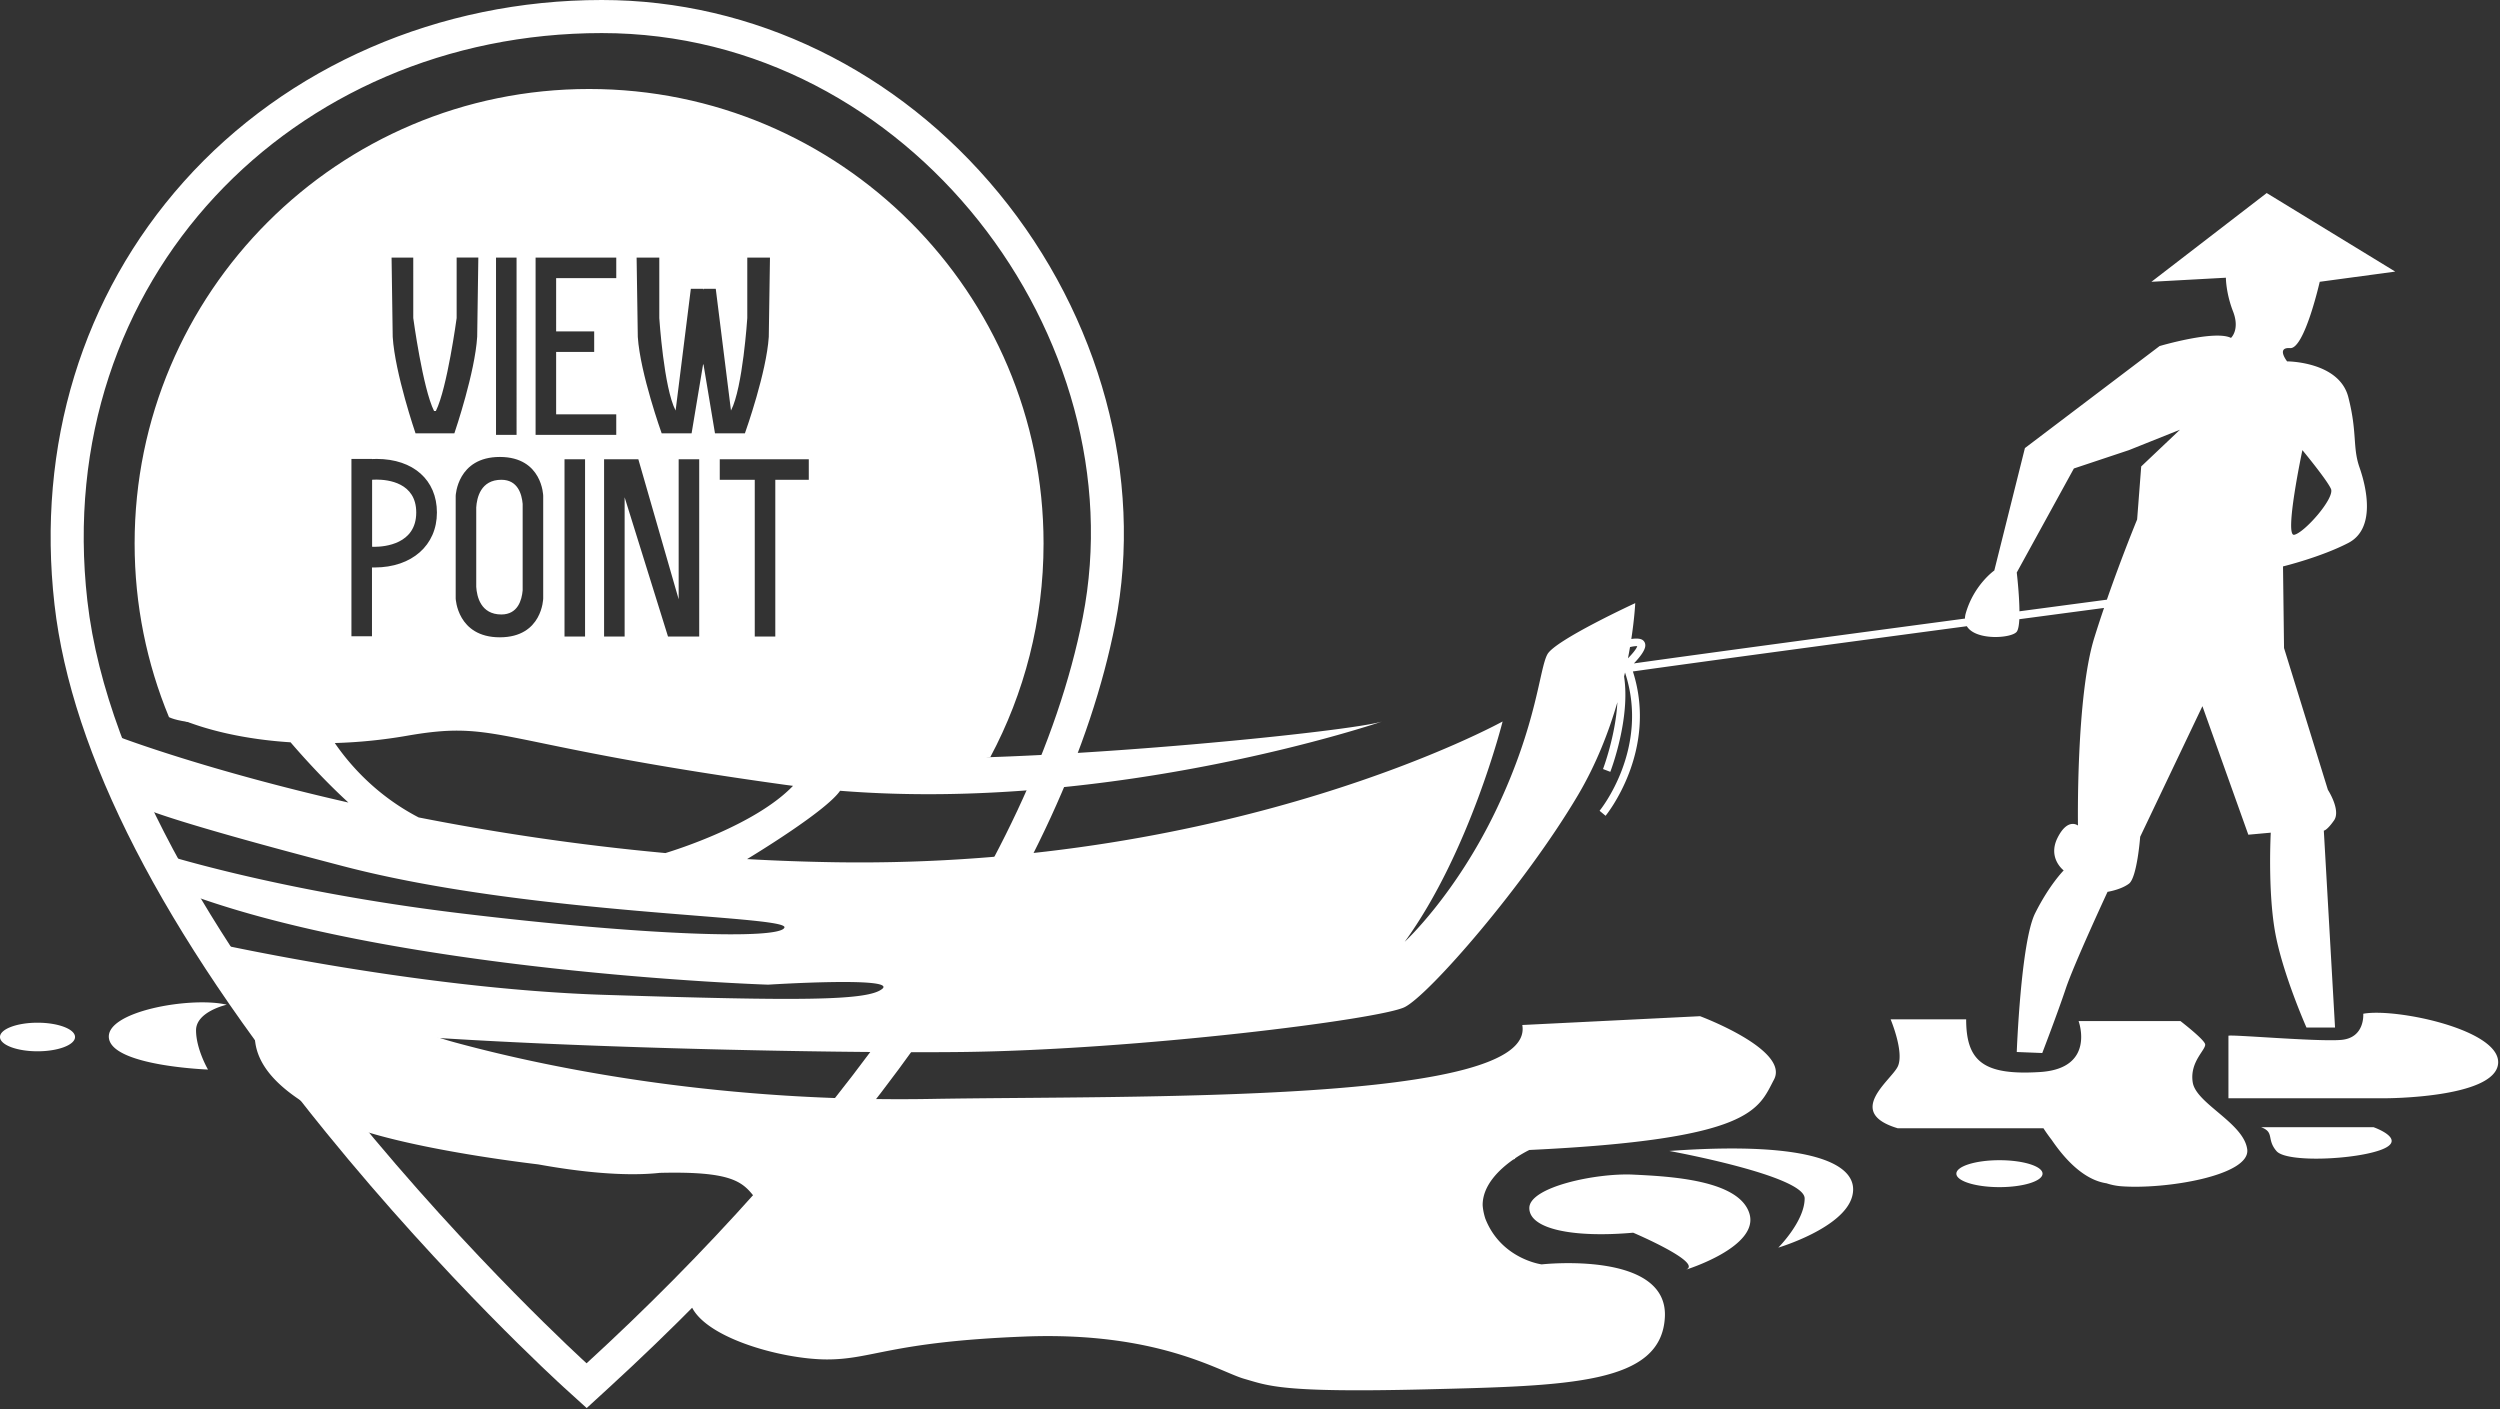 <svg xmlns="http://www.w3.org/2000/svg" xml:space="preserve" style="fill-rule:evenodd;clip-rule:evenodd;stroke-linejoin:round;stroke-miterlimit:2" viewBox="0 0 857 483"><rect x="0" y="0" width="857" height="483" fill="#333333" stroke="none"/><path d="M184.571 399.163c-26.398-3.201-55.616-8.676-68.216-14.606-20.516-9.654-33.187-21.119-27.757-36.807 5.431-15.689 53.703-7.844 53.703-7.844s-21.723 7.844 13.878 17.498c35.601 9.655 92.923 20.516 162.918 19.31 69.994-1.207 207.569 1.809 202.742-25.343l60.943-3.018s30.773 11.465 25.343 21.723c-5.431 10.258-7.241 20.516-83.872 24.136 0 0-2.207 1.039-4.983 2.925l.155.092s-.268.097-.722.3c-4.643 3.263-10.504 8.749-10.45 15.625.099 1.416.387 2.942.911 4.581l.004.01c5.43 13.878 19.308 15.687 19.308 15.687s43.445-4.827 42.239 18.103c-1.207 22.929-32.584 23.532-82.063 24.739-49.478 1.207-53.702-1.207-62.15-3.62-8.448-2.414-29.567-16.292-75.425-14.481-45.859 1.809-51.892 7.843-67.581 7.843-15.688 0-44.048-7.843-47.065-19.912-3.017-12.068 8.448-17.499 13.275-20.515 4.827-3.017 13.275-9.655 9.051-15.085-4.224-5.431-7.844-9.051-32.583-8.448h-.001c-12.255 1.332-27.803-.394-41.602-2.893Zm375.282 23.408s24.136 10.258 18.102 12.671c0 0 25.342-7.844 21.722-19.309-3.62-11.465-27.153-12.672-39.824-13.274-12.672-.604-35.601 4.224-35.601 11.464 0 7.241 15.085 10.258 35.601 8.448Zm12.391-28.019s46.391 8.434 46.391 16.267-9.037 16.869-9.037 16.869 22.292-6.627 25.303-17.472c3.013-10.845-12.652-19.279-62.657-15.664Zm127.94 7.783c0 2.549-6.613 4.615-14.771 4.615-8.157 0-14.77-2.066-14.77-4.615 0-2.55 6.613-4.616 14.77-4.616 8.158 0 14.771 2.066 14.771 4.616Zm3.114-11.606c-1.8-2.332-2.802-3.967-2.802-3.967h-49.981c-18.066-5.419-2.409-16.259 0-21.076 2.409-4.818-2.409-16.259-2.409-16.259H674c0 14.452 6.021 19.27 25.292 18.065 19.27-1.204 13.248-17.463 13.248-17.463h34.927s7.828 6.022 8.43 7.829c.603 1.806-5.419 6.021-4.215 13.248 1.205 7.225 17.464 13.849 18.668 22.883 1.205 9.033-28.303 13.85-43.358 12.645a21.02 21.02 0 0 1-4.887-1.003c-4.76-.693-11.416-4.063-18.807-14.902Zm71.829-4.315h38.554s11.683 4.089 2.921 7.594-32.712 4.673-36.218.584c-3.505-4.089-.584-6.426-5.257-8.178Zm-11.216-31.312v21.382h53.8s37.246 0 38.626-11.726c1.38-11.725-35.177-19.312-46.213-17.243 0 0 .689 8.276-7.587 8.966-8.277.69-39.315-2.068-38.626-1.379Zm-692.608 11.54s-32.172-1.17-33.926-10.528c-1.755-9.359 28.075-14.623 40.359-11.699 0 0-10.528 2.34-10.528 8.774 0 6.434 4.095 13.453 4.095 13.453Zm-45.58-11.159c0 2.705-5.759 4.899-12.862 4.899s-12.862-2.194-12.862-4.899c0-2.706 5.759-4.9 12.862-4.9s12.862 2.194 12.862 4.9Z" style="fill:#fff;fill-rule:nonzero"/><path d="M804.997 136.116c-3.147-12.239-20.982-12.239-20.982-12.239s-3.847-4.896 1.05-4.547c4.895.35 10.14-22.73 10.14-22.73l25.878-3.497-44.061-26.927L737.505 96.6l25.528-1.399s0 5.246 2.449 11.54c2.447 6.295-.701 9.092-.701 9.092-5.594-2.797-24.478 2.798-24.478 2.798l-46.161 34.97-10.491 41.964s-6.994 4.896-9.792 14.688a7.177 7.177 0 0 0-.28 1.794c-39.929 5.332-89.261 11.96-113.473 15.37 2.044-2.146 3.616-4.225 3.87-5.754.149-.888-.144-1.69-.801-2.201-.776-.602-2.203-.673-3.961-.42 1.148-7.531 1.342-12.286 1.342-12.286s-27.277 12.589-30.074 17.485c-2.798 4.896-3.498 23.78-17.485 53.155-13.988 29.374-31.473 45.461-31.473 45.461 22.38-30.774 33.571-75.535 33.571-75.535s-90.923 50.356-228.705 48.257a749.959 749.959 0 0 1-30.287-1.083c2.598-1.57 27.125-16.503 31.88-23.419 94.372 7.553 185.847-23.755 185.847-23.755-11.19 3.496-109.107 13.288-160.862 12.588-51.756-.699-107.009-13.289-131.488-19.583-24.479-6.294-46.86-2.797-67.842 1.399s-53.154 4.196-53.154 4.196c9.825 4.323 23.406 7.542 39.127 8.54 3.033 3.544 10.938 12.534 19.823 20.646C71.257 264.155 41.6 252.916 41.6 252.916l6.994 23.781s4.895 3.496 69.241 20.282c64.344 16.785 152.469 16.785 151.07 20.982-1.399 4.197-47.559 2.797-111.205-4.896-63.645-7.694-104.211-20.982-104.211-20.982l6.295 12.589c72.738 28.676 203.526 32.872 203.526 32.872s44.063-2.798 39.167 1.399c-4.896 4.196-28.676 4.196-95.119 2.098S68.177 322.158 68.177 322.158s9.791 15.386 20.283 25.177c10.491 9.792 181.145 13.989 241.294 13.289 60.148-.699 143.377-11.19 151.77-15.386 8.392-4.197 41.264-41.964 59.449-72.739 6.282-10.631 10.559-21.762 13.469-31.781-.617 11.492-4.863 22.734-4.929 22.908l2.503.962c.35-.913 6.913-18.358 4.719-32.672.106-.453.214-.912.315-1.358l.011-.002c8.597 26.045-8.537 47.153-8.726 47.381l2.061 1.716c.199-.24 18.092-22.215 9.36-49.479 23.975-3.383 74.089-10.117 114.478-15.511 3.018 5.047 15.401 4.163 17.11 1.884.518-.691.78-2.284.881-4.284 11.612-1.547 21.682-2.886 29.042-3.863a391.243 391.243 0 0 0-3.345 10.246c-6.295 20.282-5.596 64.345-5.596 64.345s-3.497-2.798-6.994 4.196 2.099 11.19 2.099 11.19-4.896 4.897-9.792 14.688c-4.896 9.792-6.295 47.559-6.295 47.559l8.743.35s5.245-13.639 8.043-22.031c2.798-8.393 14.338-33.222 14.338-33.222s4.546-.699 7.344-2.798c2.797-2.097 3.846-16.086 3.846-16.086l21.332-44.761 15.737 44.062 7.693-.699s-1.049 19.233 1.398 33.571c2.449 14.338 10.841 33.222 10.841 33.222h9.792l-3.846-67.492s1.048 0 3.497-3.497c2.447-3.498-2.099-10.492-2.099-10.492l-15.037-48.608-.35-27.977s12.939-3.147 22.381-8.043c9.443-4.895 6.295-18.883 3.847-25.878-2.448-6.994-.699-11.889-3.847-24.129ZM114.769 254.711a173.37 173.37 0 0 0 24.747-2.494c32.173-5.596 28.676 2.798 129.389 16.785.979.137 1.959.259 2.939.386-12.792 13.351-40.05 21.927-43.733 23.041-31.075-2.852-59.652-7.305-84.604-12.216-14.539-7.564-23.693-18.139-28.738-25.502Zm443.321-29.06-.013-.028c.256-1.325.485-2.594.691-3.811 1.111-.247 1.981-.359 2.485-.291-.333.975-1.528 2.452-3.163 4.13Zm175.918-65.755-1.399 18.184s-5.125 12.396-10.368 27.486c-7.374.98-17.806 2.366-29.971 3.988-.047-5.935-.926-13.289-.926-13.289l19.584-35.67 18.884-6.294 17.484-6.995-13.288 12.59Zm52.455 23.43c-3.497.699 2.798-29.025 2.798-29.025s8.392 10.141 9.792 13.288c1.398 3.148-9.093 15.037-12.59 15.737Z" style="fill:#fff;fill-rule:nonzero"/><path d="M193.46 475.737c-1.635-1.483-40.526-36.911-81.695-87.546-55.932-68.793-87.25-129.677-93.083-180.963-6.201-54.511 9.541-105.991 44.324-144.954C98.335 22.698 150.563 0 206.296 0c51.885 0 101.474 24.112 136.051 66.154 34.868 42.395 49.8 97.617 39.944 147.721-8.367 42.532-29.538 88.584-62.924 136.876-29.11 42.106-67.366 85.312-110.63 124.948l-7.621 6.983-7.656-6.945Zm177.705-264.051c18.783-95.478-58.957-200.348-164.869-200.348-105.913 0-188.87 84.522-176.348 194.609 13.466 118.388 171.13 261.392 171.13 261.392 80.87-74.088 153-168.792 170.087-255.653Zm-31.693 47.859c11.652-21.834 18.258-46.77 18.258-73.247 0-86.042-69.751-155.792-155.792-155.792-86.042 0-155.792 69.75-155.792 155.792 0 21.082 4.187 41.186 11.776 59.526 0 0 8.507 4.993 42.078.098 33.571-4.896 42.663-10.141 69.241-5.246 26.577 4.896 71.689 15.038 84.278 16.786 12.589 1.749 46.161 4.546 59.099 4.896 12.939.35 26.854-2.813 26.854-2.813ZM171.425 156.643h-.085c-14.609 0-15.131 13.305-15.131 13.305v35.217s.522 13.304 15.131 13.304h.085c14.524-.053 14.784-13.304 14.784-13.304v-35.217s-.26-13.252-14.784-13.305Zm75.306.783v7.043h12v53.74h7.043v-53.74h11.478v-7.043h-30.521Zm-46.174 60.782v-60.783h-7.043v60.783h7.043Zm32.086-12.783-13.826-48h-11.739v60.783h7.043v-47.739l14.87 47.739h10.696v-60.783h-7.044v48Zm-105.13-48.057v-.045h-7.043v60.782h7.043v-23.587l.929.015c12.762-.03 21.331-7.596 21.331-18.846 0-11.134-8.089-18.335-20.617-18.364h-.074c-.609 0-1.11.018-1.494.041l-.075.004Zm44.348 7.101h.033c5.585.02 6.978 4.884 7.271 8.273v29.629c-.293 3.389-1.686 8.253-7.271 8.272h-.033c-7.096 0-8.41-6.2-8.609-9.486v-27.202c.199-3.286 1.513-9.486 8.609-9.486Zm-42.799-.06h.056c3.865.006 13.568 1.042 13.568 11.278 0 10.885-10.973 11.744-14.229 11.759l-.088.001c-.514 0-.813-.021-.813-.021v-22.957s.577-.06 1.506-.06Zm48.016-15.331V88.295h-7.043v60.783h7.043Zm34.174-53.739v-7.043H183.6v60.782h27.652v-7.043h-20.608v-21.392h13.043V113.6h-13.043V95.339h20.608Zm39.35 45.346-.024.045-5.218-41.739h-4.173l-.098.322-.098-.322h-4.174L231.6 140.73c-4.044-7.678-5.593-31.696-5.593-31.696V88.295h-7.777l.409 27.196c.819 12.521 8.187 33.065 8.187 33.065h10.252l3.913-23.478.098-.254.098.254 3.913 23.478h10.252l.021-.059c.432-1.215 7.372-20.876 8.165-33.006l.409-27.196h-7.777v20.739s-1.542 23.922-5.568 31.651Zm-87.024-25.194.392-27.196h-7.435v20.739s-3.252 24.093-7.108 31.822l-.023.045h-.607c-3.866-7.677-7.132-31.867-7.132-31.867V88.295h-7.434l.391 27.196c.783 12.521 7.826 33.065 7.826 33.065h13.304l.02-.059c.413-1.215 7.048-20.876 7.806-33.006Z" style="fill:#fff"/></svg>